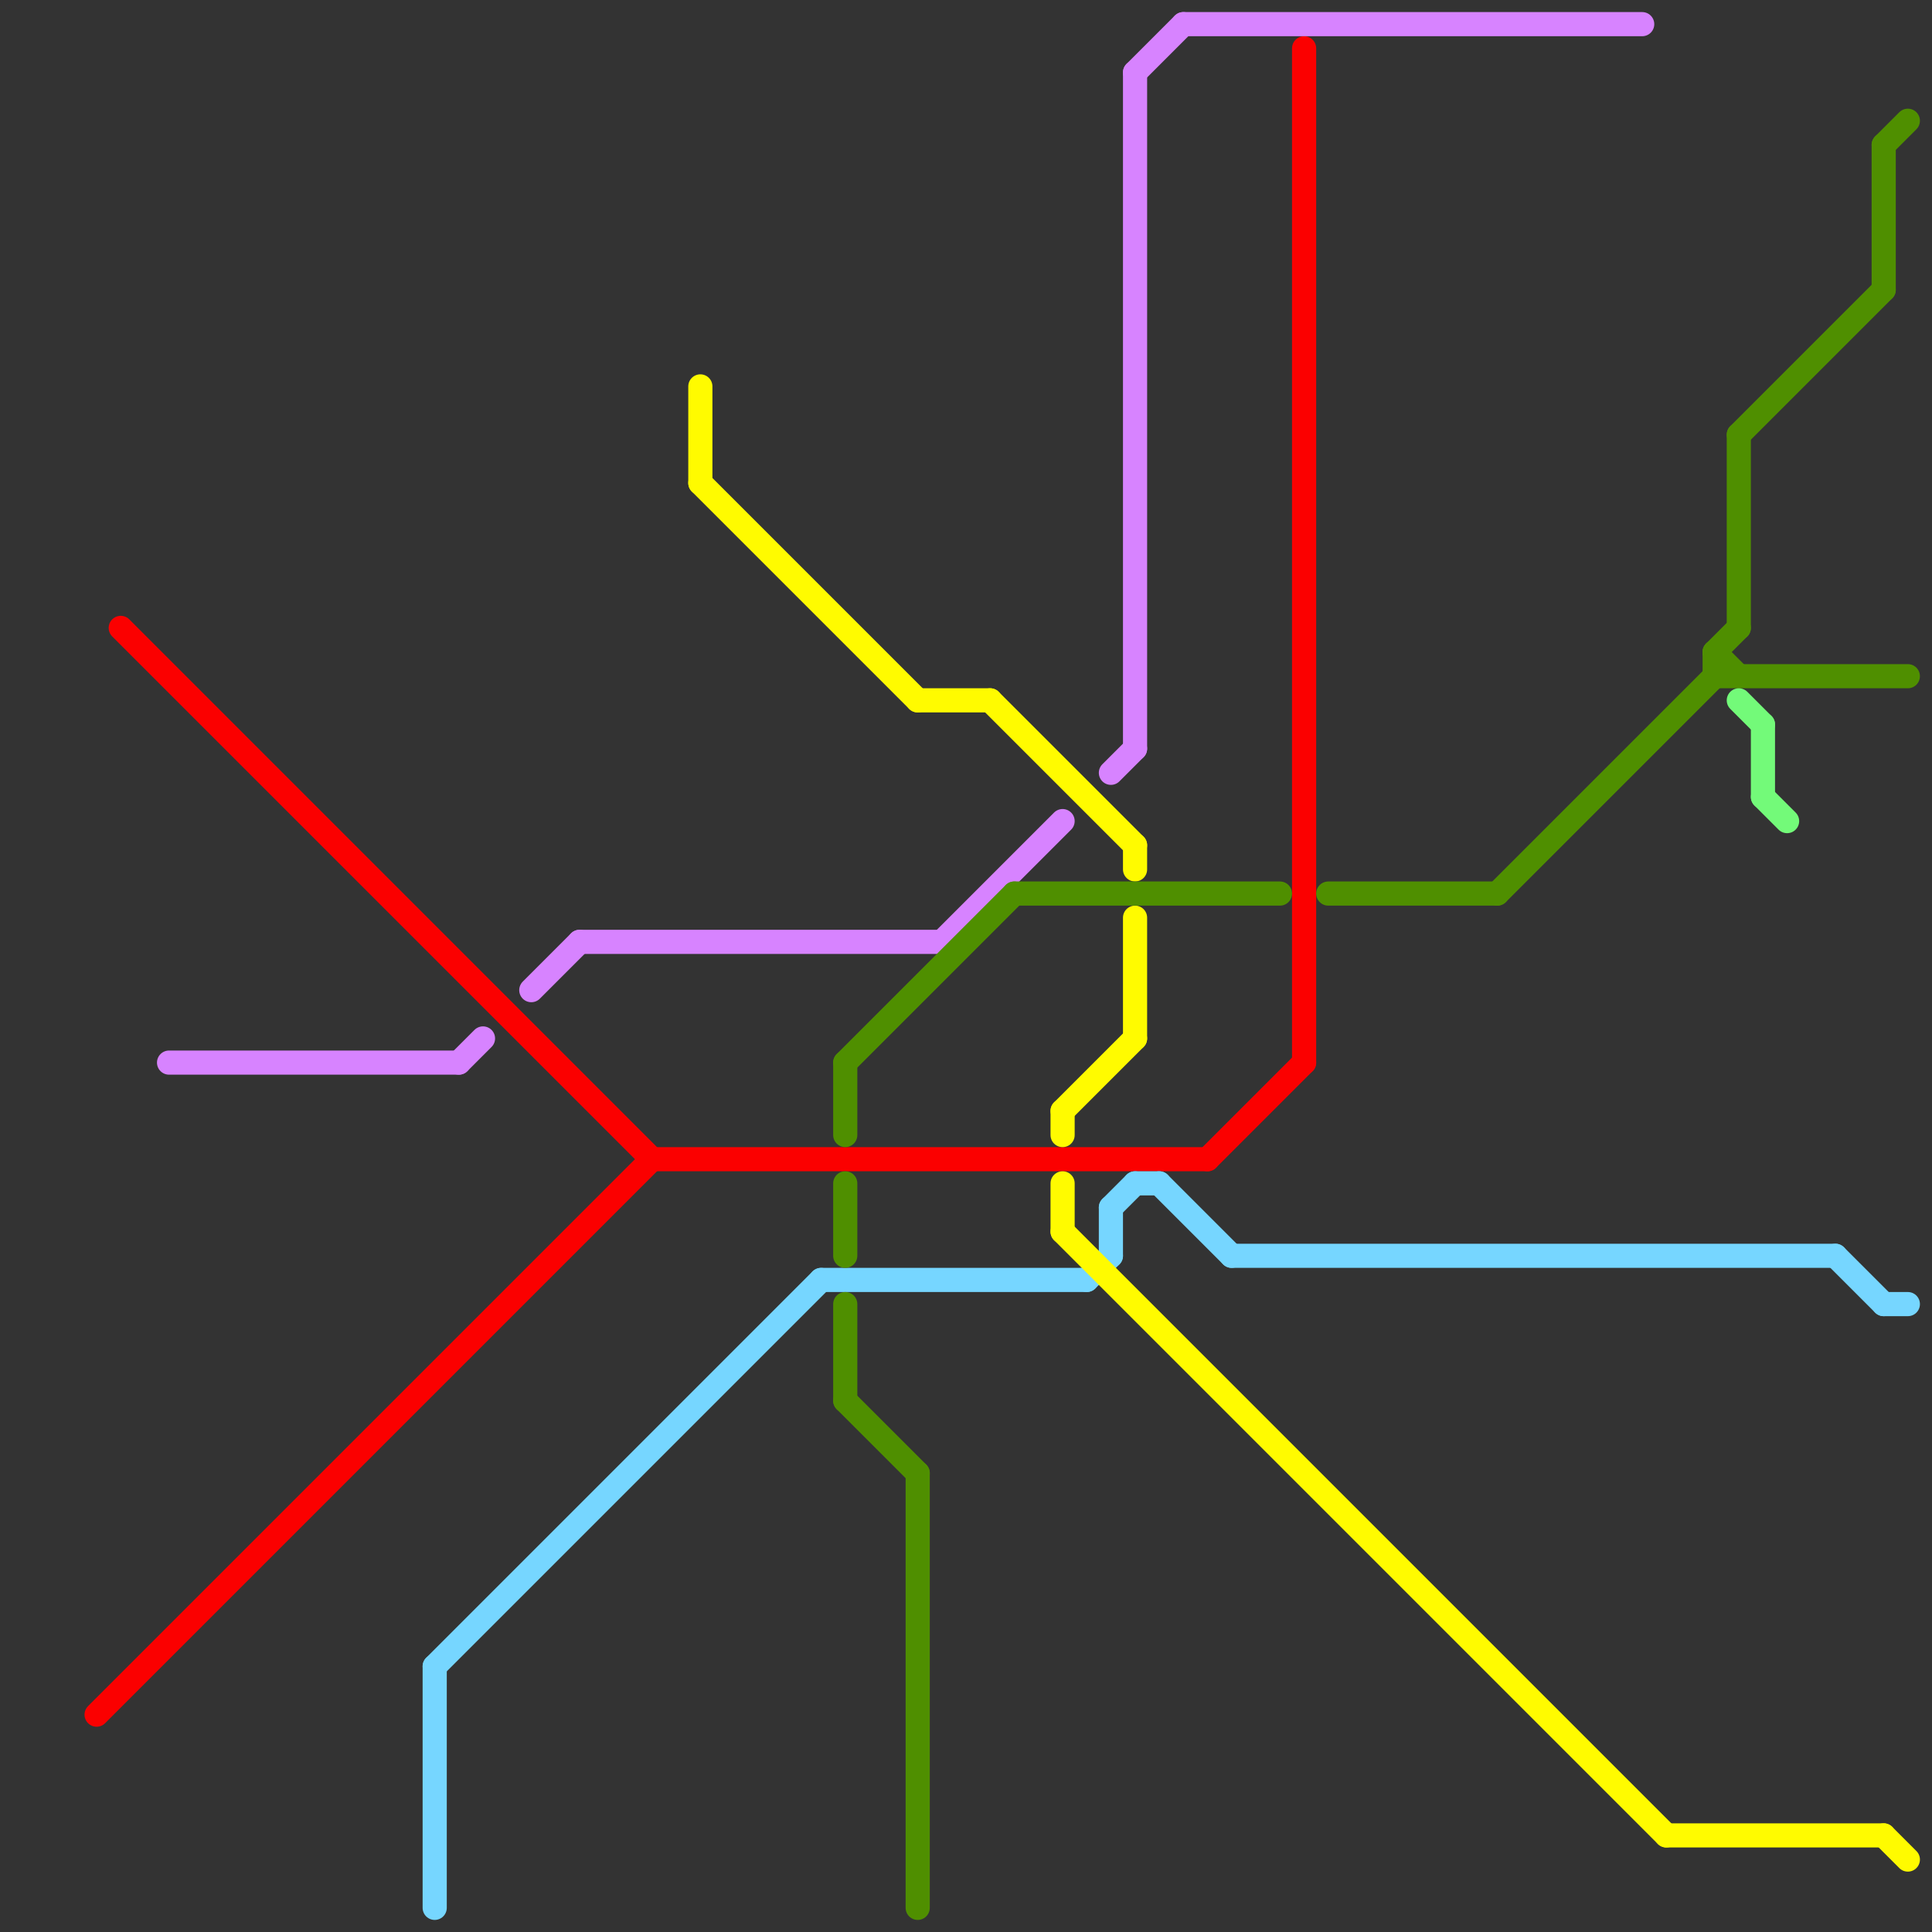 
<svg version="1.1" xmlns="http://www.w3.org/2000/svg" viewBox="0 0 80 80">
<rect x="0" y="0" width="80" height="80" fill="#333333" stroke="none"/>
<style>text { font: 1px Helvetica; font-weight: 600; white-space: pre; dominant-baseline: central; } line { stroke-width: 1; fill: none; stroke-linecap: round; stroke-linejoin: round; } .c0 { stroke: #fb0000 } .c1 { stroke: #d783ff } .c2 { stroke: #76d6ff } .c3 { stroke: #fffb00 } .c4 { stroke: #4f8f00 } .c5 { stroke: #73fa79 }</style><defs><g id="wm-xf"><circle r="1.2" fill="#000"/><circle r="0.9" fill="#fff"/><circle r="0.6" fill="#000"/><circle r="0.3" fill="#fff"/></g><g id="wm"><circle r="0.6" fill="#000"/><circle r="0.3" fill="#fff"/></g></defs><line class="c0" x1="5" y1="26" x2="27" y2="48"/><line class="c0" x1="50" y1="48" x2="54" y2="44"/><line class="c0" x1="54" y1="2" x2="54" y2="44"/><line class="c0" x1="4" y1="71" x2="27" y2="48"/><line class="c0" x1="27" y1="48" x2="50" y2="48"/><line class="c1" x1="47" y1="3" x2="49" y2="1"/><line class="c1" x1="46" y1="32" x2="47" y2="31"/><line class="c1" x1="39" y1="39" x2="44" y2="34"/><line class="c1" x1="24" y1="39" x2="39" y2="39"/><line class="c1" x1="7" y1="44" x2="19" y2="44"/><line class="c1" x1="19" y1="44" x2="20" y2="43"/><line class="c1" x1="22" y1="41" x2="24" y2="39"/><line class="c1" x1="49" y1="1" x2="68" y2="1"/><line class="c1" x1="47" y1="3" x2="47" y2="31"/><line class="c2" x1="76" y1="52" x2="78" y2="54"/><line class="c2" x1="18" y1="69" x2="34" y2="53"/><line class="c2" x1="18" y1="69" x2="18" y2="79"/><line class="c2" x1="45" y1="53" x2="46" y2="52"/><line class="c2" x1="46" y1="50" x2="46" y2="52"/><line class="c2" x1="51" y1="52" x2="76" y2="52"/><line class="c2" x1="47" y1="49" x2="48" y2="49"/><line class="c2" x1="48" y1="49" x2="51" y2="52"/><line class="c2" x1="34" y1="53" x2="45" y2="53"/><line class="c2" x1="78" y1="54" x2="79" y2="54"/><line class="c2" x1="46" y1="50" x2="47" y2="49"/><line class="c3" x1="78" y1="76" x2="79" y2="77"/><line class="c3" x1="44" y1="46" x2="47" y2="43"/><line class="c3" x1="44" y1="51" x2="69" y2="76"/><line class="c3" x1="38" y1="29" x2="41" y2="29"/><line class="c3" x1="29" y1="16" x2="29" y2="20"/><line class="c3" x1="44" y1="49" x2="44" y2="51"/><line class="c3" x1="69" y1="76" x2="78" y2="76"/><line class="c3" x1="44" y1="46" x2="44" y2="47"/><line class="c3" x1="47" y1="38" x2="47" y2="43"/><line class="c3" x1="41" y1="29" x2="47" y2="35"/><line class="c3" x1="29" y1="20" x2="38" y2="29"/><line class="c3" x1="47" y1="35" x2="47" y2="36"/><line class="c4" x1="78" y1="6" x2="79" y2="5"/><line class="c4" x1="62" y1="37" x2="71" y2="28"/><line class="c4" x1="35" y1="54" x2="35" y2="58"/><line class="c4" x1="38" y1="61" x2="38" y2="79"/><line class="c4" x1="35" y1="58" x2="38" y2="61"/><line class="c4" x1="72" y1="18" x2="78" y2="12"/><line class="c4" x1="71" y1="27" x2="72" y2="28"/><line class="c4" x1="71" y1="28" x2="79" y2="28"/><line class="c4" x1="35" y1="44" x2="35" y2="47"/><line class="c4" x1="71" y1="27" x2="71" y2="28"/><line class="c4" x1="71" y1="27" x2="72" y2="26"/><line class="c4" x1="42" y1="37" x2="53" y2="37"/><line class="c4" x1="35" y1="49" x2="35" y2="52"/><line class="c4" x1="78" y1="6" x2="78" y2="12"/><line class="c4" x1="55" y1="37" x2="62" y2="37"/><line class="c4" x1="35" y1="44" x2="42" y2="37"/><line class="c4" x1="72" y1="18" x2="72" y2="26"/><line class="c5" x1="73" y1="33" x2="74" y2="34"/><line class="c5" x1="72" y1="29" x2="73" y2="30"/><line class="c5" x1="73" y1="30" x2="73" y2="33"/>
</svg>
